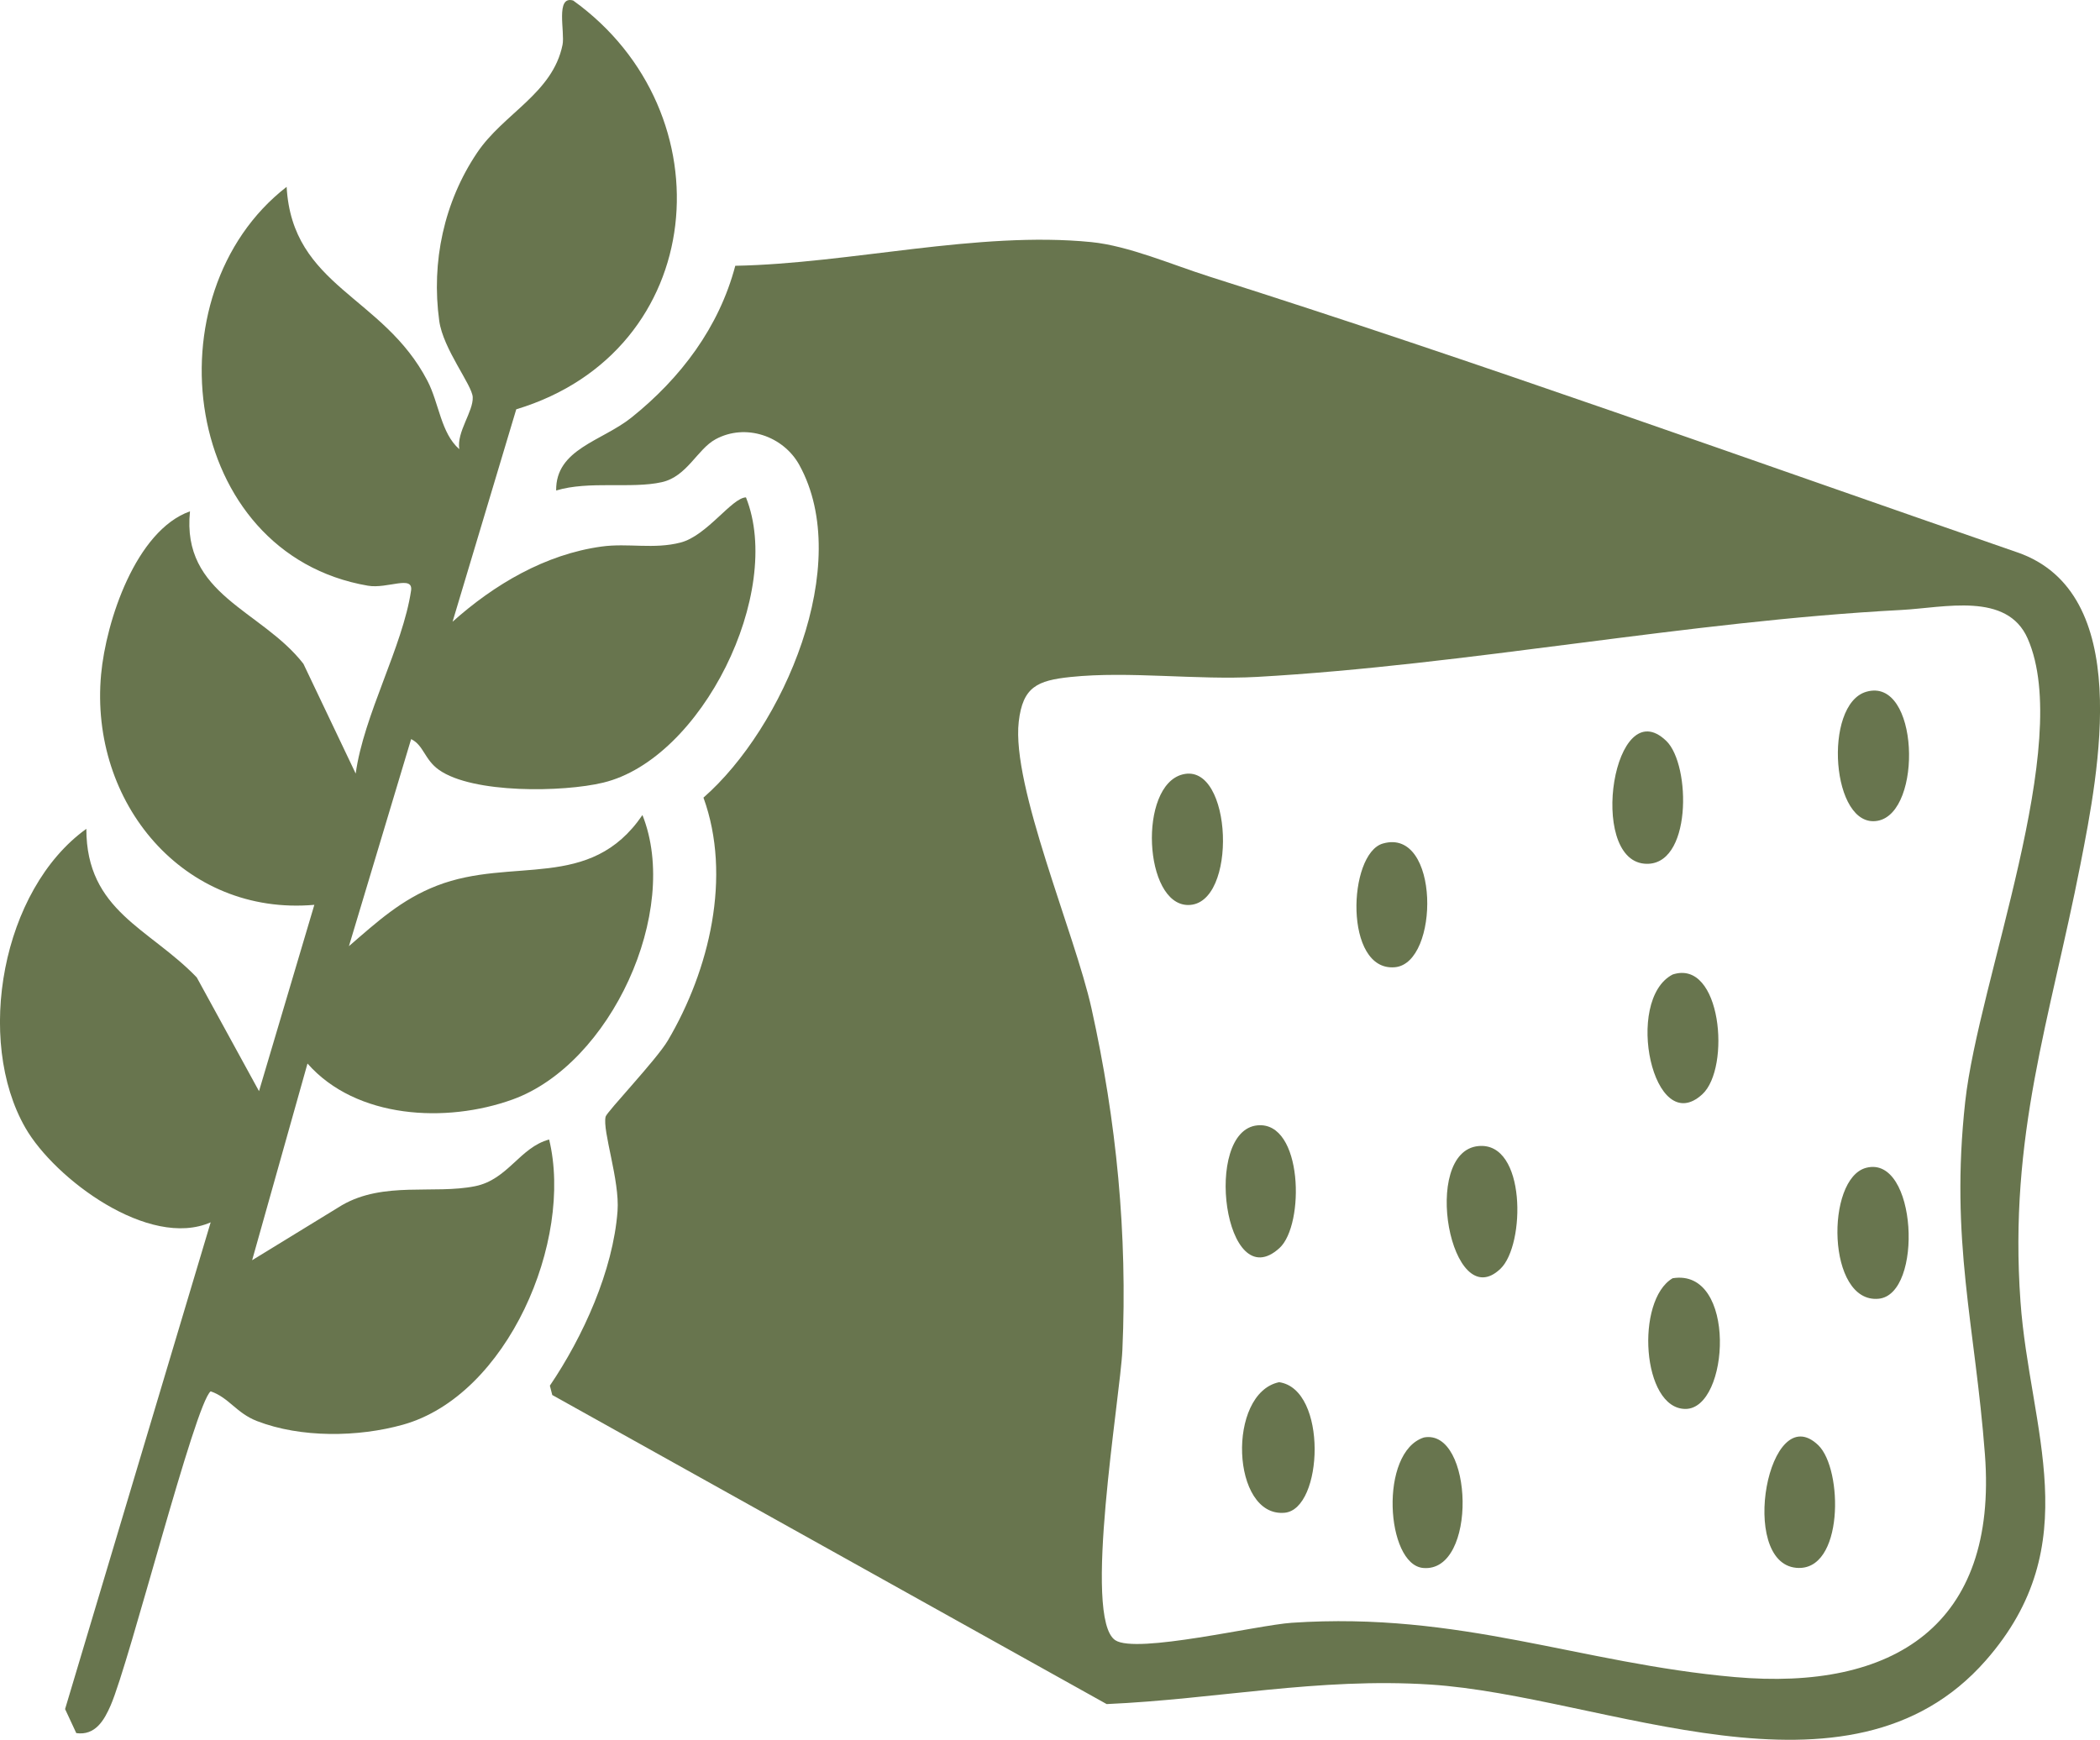 <?xml version="1.0" encoding="UTF-8"?> <svg xmlns="http://www.w3.org/2000/svg" id="Layer_2" width="1006.98" height="834.49" viewBox="0 0 1006.98 834.49"><defs><style>.cls-1{fill:#68754e;}</style></defs><g id="Layer_1-2"><path class="cls-1" d="M967.3,264.93c-127.34-44.07-259.65-91.77-387.6-132.34-17.48-5.54-38.45-14.67-56.39-16.47-54.42-5.42-115.79,10.33-170.73,11.36-7.81,29.55-26.14,53.83-49.75,72.77-14.25,11.41-36.39,15.08-36.15,35.02,15.82-4.78,36.08-.74,50.63-3.99,12.18-2.71,17-15.79,25.8-20.58,14.42-7.84,32.53-1.54,40.17,12.32,26.36,47.8-7.74,126.14-45.96,159.56,13.69,37.78,2.84,82.77-17.09,116.52-5.47,9.25-29.29,34.22-29.83,36.51-1.61,6.83,6.82,30.53,5.72,45.27-2.14,28.56-16.51,60.24-32.45,83.75l1.15,4.49,265.84,148.24c52.53-2.32,101.34-12.82,155.12-9.37,83.6,5.38,200.59,63.43,266.4-11.52,49-55.8,21.07-110.68,16.67-172.16-5.71-79.61,14.16-135.29,28.73-209.6,8.86-45.22,25.61-130.45-30.26-149.78ZM942.35,528.39c-7.36,67.07,4.74,107.08,9.45,169.24,6.21,81.88-43.71,113.5-120.03,106.76-74.29-6.56-131.32-31.48-212.35-26.03-16.5,1.11-74.46,15.05-84.62,8.37-15.88-10.46,2.4-116.61,3.4-139.22,2.48-55.67-2.8-109.67-14.83-163.91-7.99-35.99-38.42-106.42-34.87-137.43,1.92-16.74,8.91-19.79,24.91-21.46,27.98-2.92,60.56,1.57,89.38-.04,100.99-5.69,206.29-26.72,309.01-32.11,20.5-1.08,50.6-8.82,60.5,13.73,22.13,50.39-23.57,163.96-29.95,222.1Z"></path><path class="cls-1" d="M247.55,196.33l-30.54,101.88c19.98-17.86,44.43-32.36,71.53-36.07,12.64-1.73,25,1.42,37.83-1.92,12.65-3.29,24.6-21.51,31.33-21.65,18.22,45.52-21.16,125.45-68.48,136.83-19.19,4.62-62.54,5.34-78.74-6.14-6.97-4.94-7.31-11.82-13.34-14.75l-29.82,99.31c13.47-11.63,25.11-22.38,42.16-29,36.23-14.08,73.48,2.98,98.58-33.89,18.45,46.25-15.26,119.45-62.26,136.43-31.85,11.51-75.03,9.27-98.35-17.24l-26.55,94.34,43.12-26.42c20-11.54,44.03-5.11,63.78-9.08,15.79-3.18,21.44-18.62,35.52-22.4,11.72,48.44-19.94,122.78-70.13,136.8-21.5,6.01-48.93,6.38-69.93-1.74-9.97-3.86-13.39-11.21-22.23-14.27-7.46,5.59-38.88,129.83-48,150.71-3.02,6.91-7.27,14.52-16.45,13.22l-5.37-11.53,69.81-233.46c-29.55,12.94-74.78-20.87-88.82-45.28-24.22-42.12-11.36-114.3,29.2-143.46.03,39.48,30.19,47.58,52.95,71.27l29.85,54.55,26.53-89.37c-62.51,5.46-107.94-48.91-102.25-110.56,2.36-25.52,16.65-68.94,42.62-78.19-4.16,40.17,34.28,47.24,54.38,73.12l25.08,52.67c3.85-28.14,22.55-60.85,26.55-87.74,1.14-7.65-11.33-.76-20.69-2.37-89.31-15.32-105.38-139.8-38.98-191.31,2.73,48.08,46.28,52.1,67.55,93.09,5.56,10.71,6.43,25.07,15.25,32.73-1.34-8.31,6.75-18,6.44-24.93-.25-5.82-14.18-23.03-16.06-36.62-3.89-28.26,2.3-57.05,18.15-80.62,12.71-18.9,36.22-28.45,40.97-51.75,1.25-6.15-3.55-23.82,5.11-21.27,74.63,53.65,65,168.23-27.32,196.08Z"></path><path class="cls-1" d="M900.81,622.94c-24.85,2.33-25.57-57.78-5.91-62.82,24.36-6.25,27.47,60.78,5.91,62.82Z"></path><path class="cls-1" d="M808.17,675.79c-20.91-.08-24.02-52.21-6.11-62.69,31-5.03,27.36,62.76,6.11,62.69Z"></path><path class="cls-1" d="M615.97,725.59c-25.62,2.28-27.78-57.32-2.62-62.63,23.38,3.33,21.19,60.98,2.62,62.63Z"></path><path class="cls-1" d="M900.41,393.68c-22.25,4.16-26.39-55.83-5.49-61.88,25.31-7.34,27.24,57.81,5.49,61.88Z"></path><path class="cls-1" d="M788.45,414.26c-27.24-2.51-14.59-83.14,10.56-58.88,11.91,11.47,12.37,60.99-10.56,58.88Z"></path><path class="cls-1" d="M569.71,434.08c-21.27-.1-23.99-57.21-2.64-62.63,24.05-6.12,26.59,62.75,2.64,62.63Z"></path><path class="cls-1" d="M613.54,598.61c-26.38,24.12-36.91-56.37-10.57-58.84,21.83-2.05,22.76,47.7,10.57,58.84Z"></path><path class="cls-1" d="M816.29,524.86c-23.53,21.64-37.75-45.26-14.23-57.44,23.4-7.68,27.96,44.81,14.23,57.44Z"></path><path class="cls-1" d="M719.52,608.53c-23.85,22.9-38.52-56.26-10.55-58.83,22.91-2.12,22.5,47.37,10.55,58.83Z"></path><path class="cls-1" d="M861.32,752c-27.98-2.57-13.3-81.74,10.55-58.83,11.94,11.46,12.36,60.94-10.55,58.83Z"></path><path class="cls-1" d="M682.39,752.07c-17.84-1.67-21.21-55.66.4-62.59,23.73-4.44,25.88,65.03-.4,62.59Z"></path><path class="cls-1" d="M668.89,463.93c-24.56,2.21-22.64-54.47-5.79-59.33,27.41-7.91,27.28,57.39,5.79,59.33Z"></path></g></svg> 